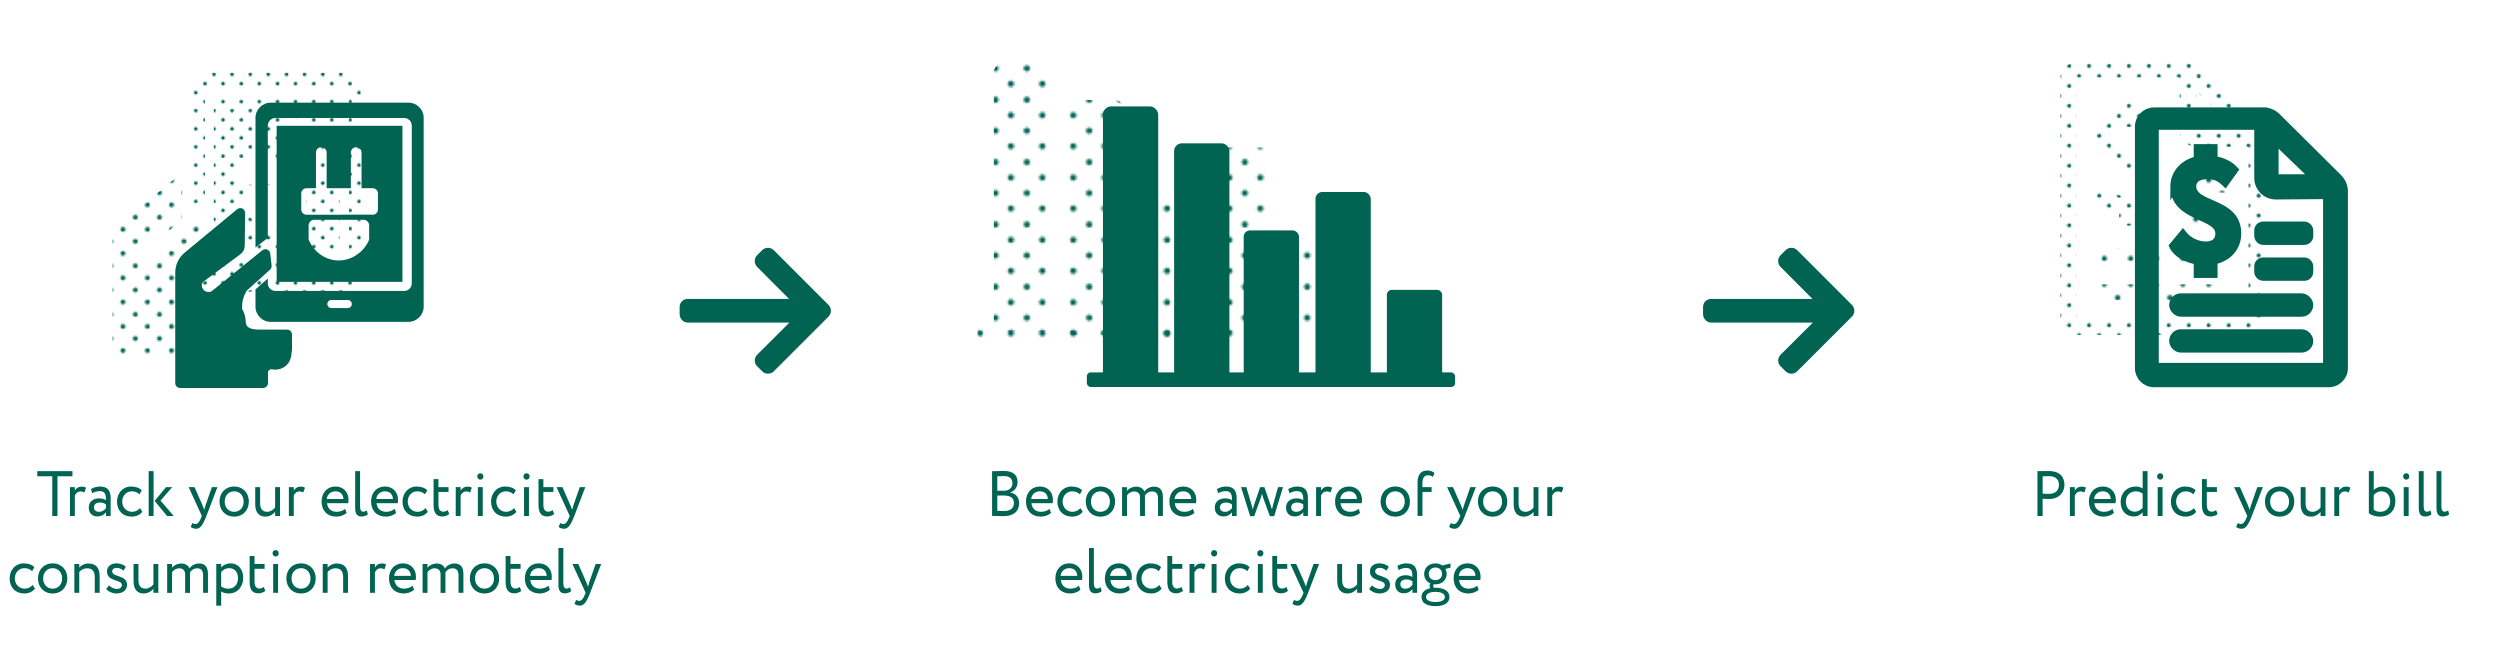 <?xml version="1.0" encoding="UTF-8"?>
<svg xmlns="http://www.w3.org/2000/svg" xmlns:xlink="http://www.w3.org/1999/xlink" viewBox="0 0 1000 267">
  <defs>
    <style>
      .cls-1 {
        fill: url(#Green-7);
      }

      .cls-2 {
        fill: url(#Green-2);
      }

      .cls-3 {
        fill: url(#Green-10);
      }

      .cls-4 {
        fill: none;
      }

      .cls-5 {
        fill: url(#Green-3);
      }

      .cls-6 {
        stroke: #016352;
        stroke-miterlimit: 10;
        stroke-width: 3px;
      }

      .cls-6, .cls-7 {
        fill: #016352;
      }

      .cls-8 {
        fill: url(#Green-8);
      }

      .cls-9 {
        fill: url(#Green-5);
      }

      .cls-10 {
        fill: url(#Green-9);
      }

      .cls-11 {
        fill: url(#Green-4);
      }

      .cls-12 {
        fill: #006555;
      }

      .cls-13 {
        fill: url(#Green-6);
      }

      .cls-14 {
        fill: url(#Green);
      }
    </style>
    <pattern id="Green" x="0" y="0" width="28.8" height="28.8" patternTransform="translate(532.34 -6148.31) scale(.86)" patternUnits="userSpaceOnUse" viewBox="0 0 28.8 28.8">
      <g>
        <rect class="cls-4" width="28.8" height="28.8"/>
        <g>
          <path class="cls-12" d="M25.2,26.64c.8,0,1.44-.64,1.44-1.44s-.64-1.44-1.44-1.44-1.44.64-1.44,1.44.64,1.44,1.44,1.44Z"/>
          <path class="cls-12" d="M10.8,26.64c.8,0,1.44-.64,1.44-1.44s-.65-1.44-1.44-1.44-1.44.64-1.44,1.44.64,1.44,1.44,1.44Z"/>
          <path class="cls-12" d="M25.2,12.24c.8,0,1.44-.65,1.44-1.44s-.64-1.44-1.44-1.44-1.44.64-1.44,1.44.64,1.44,1.44,1.44Z"/>
          <path class="cls-12" d="M10.8,12.24c.8,0,1.44-.65,1.44-1.44s-.65-1.44-1.44-1.44-1.44.64-1.44,1.44.64,1.44,1.44,1.44Z"/>
          <path class="cls-12" d="M3.6,19.44c.79,0,1.44-.64,1.44-1.44s-.65-1.44-1.44-1.44-1.44.64-1.44,1.44.64,1.44,1.44,1.44Z"/>
          <path class="cls-12" d="M18,19.44c.79,0,1.44-.64,1.44-1.44s-.65-1.44-1.44-1.44-1.44.64-1.44,1.44.64,1.44,1.44,1.44Z"/>
          <path class="cls-12" d="M3.6,5.04c.79,0,1.44-.64,1.44-1.44s-.65-1.44-1.44-1.44-1.44.64-1.44,1.44.64,1.44,1.44,1.44Z"/>
          <path class="cls-12" d="M18,5.04c.79,0,1.44-.64,1.44-1.44s-.65-1.44-1.44-1.44-1.44.64-1.44,1.44.64,1.44,1.44,1.44Z"/>
        </g>
      </g>
    </pattern>
    <pattern id="Green-2" data-name="Green" patternTransform="translate(-103.71 -7668.08) scale(.67)" xlink:href="#Green"/>
    <pattern id="Green-3" data-name="Green" patternTransform="translate(-760.8 -9117.83) scale(.5)" xlink:href="#Green"/>
    <pattern id="Green-4" data-name="Green" patternTransform="translate(-760.8 -9117.83) scale(.5)" xlink:href="#Green"/>
    <pattern id="Green-5" data-name="Green" patternTransform="translate(-597.82 -8759.95) scale(.55)" xlink:href="#Green"/>
    <pattern id="Green-6" data-name="Green" patternTransform="translate(30.16 -7295.92) scale(.72)" xlink:href="#Green"/>
    <pattern id="Green-7" data-name="Green" patternTransform="translate(30.16 -7295.92) scale(.72)" xlink:href="#Green"/>
    <pattern id="Green-8" data-name="Green" patternTransform="translate(30.16 -7295.92) scale(.72)" xlink:href="#Green"/>
    <pattern id="Green-9" data-name="Green" patternTransform="translate(30.16 -7295.92) scale(.72)" xlink:href="#Green"/>
    <pattern id="Green-10" data-name="Green" patternTransform="translate(-597.82 -8759.95) scale(.55)" xlink:href="#Green"/>
  </defs>
  <g id="text">
    <g>
      <path class="cls-7" d="M396.84,188.48c.95-.03,3.1-.1,4.69-.1,4.08,0,5.5,1.95,5.5,4.43,0,2.25-1.3,3.59-2.93,4.15v.05c2.13.36,3.54,1.79,3.54,4.25,0,3.64-2.66,5.2-6.21,5.2-1.52,0-3.59-.05-4.6-.1v-17.88ZM398.92,190.51v5.79h2.74c1.81,0,3.3-1.05,3.3-3s-1.2-2.87-3.47-2.87c-.9,0-1.96.05-2.57.08ZM398.92,198.22v6.1c.56.05,1.66.1,2.64.1,2.52,0,4.01-1.08,4.01-3.28,0-1.9-1.42-2.92-3.89-2.92h-2.76Z"/>
      <path class="cls-7" d="M420.41,205.14c-1.08,1.02-2.66,1.51-4.13,1.51-3.57,0-5.89-2.38-5.89-6.02,0-3.36,2.05-6.02,5.67-6.02,2.84,0,5.11,2.1,5.11,5.28,0,.56-.05,1.03-.12,1.38h-8.46c.17,2.18,1.69,3.46,3.84,3.46,1.42,0,2.66-.51,3.37-1.2l.61,1.61ZM412.47,199.6h6.67c-.1-1.9-1.27-3.07-3.18-3.07-2,0-3.28,1.31-3.5,3.07Z"/>
      <path class="cls-7" d="M433.07,204.73c-.93,1.25-2.54,1.92-4.23,1.92-3.5,0-5.89-2.38-5.89-6.02,0-3.36,2.35-6.02,5.57-6.02,1.76,0,3.3.44,4.33,1.51l-.9,1.61c-.93-.9-2-1.2-3.15-1.2-1.98,0-3.76,1.67-3.76,4.1s1.78,4.1,3.96,4.1c1.32,0,2.42-.62,3.15-1.49l.93,1.49Z"/>
      <path class="cls-7" d="M440.17,194.61c3.52,0,5.87,2.56,5.87,6.02s-2.35,6.02-5.87,6.02-5.87-2.56-5.87-6.02,2.35-6.02,5.87-6.02ZM440.17,204.73c2.2,0,3.79-1.64,3.79-4.1s-1.59-4.1-3.79-4.1-3.79,1.67-3.79,4.1,1.59,4.1,3.79,4.1Z"/>
      <path class="cls-7" d="M465.17,206.39h-1.96v-6.99c0-1.9-.78-2.82-2.37-2.82-1.32,0-2.37.72-2.88,1.67.02.21.02.56.02.82v7.33h-1.96v-7.43c0-1.41-.81-2.38-2.35-2.38-1.27,0-2.32.72-2.88,1.56v8.25h-1.96v-11.53h1.96v1.46c.81-1,2.22-1.67,3.64-1.67,1.71,0,2.91.79,3.32,2,.78-1.18,2.2-2,3.86-2,2.03,0,3.54,1.02,3.54,4.18v7.56Z"/>
      <path class="cls-7" d="M477.76,205.14c-1.08,1.02-2.66,1.51-4.13,1.51-3.57,0-5.89-2.38-5.89-6.02,0-3.36,2.05-6.02,5.67-6.02,2.84,0,5.11,2.1,5.11,5.28,0,.56-.05,1.03-.12,1.38h-8.46c.17,2.18,1.69,3.46,3.84,3.46,1.42,0,2.66-.51,3.37-1.2l.61,1.61ZM469.82,199.6h6.67c-.1-1.9-1.27-3.07-3.18-3.07-2,0-3.28,1.31-3.5,3.07Z"/>
      <path class="cls-7" d="M486.76,195.66c.98-.64,2.3-1.05,3.67-1.05,3.13,0,4.23,1.72,4.23,4.71v7.07h-1.86v-1.49c-.66.87-1.71,1.67-3.52,1.67-2,0-3.37-1.33-3.37-3.56,0-2.36,1.78-3.66,4.16-3.66.86,0,2,.18,2.74.74,0-2.15-.32-3.64-2.49-3.64-1.34,0-2.15.36-3.03.85l-.51-1.64ZM492.8,203.24v-1.46c-.68-.51-1.52-.77-2.47-.77-1.17,0-2.35.56-2.35,1.9,0,1.1.71,1.82,1.98,1.82,1.44,0,2.27-.79,2.84-1.49Z"/>
      <path class="cls-7" d="M509.67,206.49h-1.71l-2.74-7.51c-.17-.46-.29-.92-.42-1.41-.15.54-.27,1-.46,1.49l-2.66,7.43h-1.61l-3.64-11.63h2.1l2.15,7.28c.17.56.27,1.08.42,1.61.15-.51.24-.97.46-1.61l2.49-7.28h1.69l2.52,7.25c.2.54.34,1.1.51,1.67.12-.59.27-1.18.44-1.77l2-7.15h1.98l-3.52,11.63Z"/>
      <path class="cls-7" d="M515.27,195.66c.98-.64,2.3-1.05,3.67-1.05,3.13,0,4.23,1.72,4.23,4.71v7.07h-1.86v-1.49c-.66.87-1.71,1.67-3.52,1.67-2,0-3.37-1.33-3.37-3.56,0-2.36,1.79-3.66,4.16-3.66.86,0,2,.18,2.74.74,0-2.15-.32-3.64-2.49-3.64-1.34,0-2.15.36-3.03.85l-.51-1.64ZM521.3,203.24v-1.46c-.68-.51-1.52-.77-2.47-.77-1.17,0-2.35.56-2.35,1.9,0,1.1.71,1.82,1.98,1.82,1.44,0,2.27-.79,2.84-1.49Z"/>
      <path class="cls-7" d="M526.44,194.86h1.96v1.36c.56-.87,1.37-1.56,2.76-1.56.9,0,1.34.15,1.71.44l-.68,1.92c-.54-.33-.83-.44-1.49-.44-1.27,0-1.88.79-2.3,1.64v8.17h-1.96v-11.53Z"/>
      <path class="cls-7" d="M544.04,205.14c-1.08,1.02-2.66,1.51-4.13,1.51-3.57,0-5.89-2.38-5.89-6.02,0-3.36,2.05-6.02,5.67-6.02,2.83,0,5.11,2.1,5.11,5.28,0,.56-.05,1.03-.12,1.38h-8.46c.17,2.18,1.69,3.46,3.84,3.46,1.42,0,2.66-.51,3.37-1.2l.61,1.61ZM536.1,199.6h6.67c-.1-1.9-1.27-3.07-3.18-3.07-2,0-3.28,1.31-3.5,3.07Z"/>
      <path class="cls-7" d="M558.1,194.61c3.52,0,5.87,2.56,5.87,6.02s-2.35,6.02-5.87,6.02-5.87-2.56-5.87-6.02,2.35-6.02,5.87-6.02ZM558.1,204.73c2.2,0,3.79-1.64,3.79-4.1s-1.59-4.1-3.79-4.1-3.79,1.67-3.79,4.1,1.59,4.1,3.79,4.1Z"/>
      <path class="cls-7" d="M567.02,192.99c0-3.2,1.42-4.79,3.86-4.79,1.32,0,2.37.46,2.93,1.02l-.68,1.56c-.46-.41-1.1-.67-1.93-.67-1.39,0-2.22.95-2.22,3.1v1.64h3.67v1.92h-3.67v9.61h-1.96v-13.4Z"/>
      <path class="cls-7" d="M585.94,206.39c-1.61,4.12-2.64,5.12-4.2,5.12-.83,0-1.49-.31-2.08-.72l.64-1.56c.37.18.78.38,1.22.38.93,0,1.61-.77,2.35-2.61l.24-.62-5.28-11.53h2.35l3.23,7.33c.25.59.44,1.15.66,1.74.15-.56.32-1.15.51-1.77l2.54-7.3h2.22l-4.4,11.53Z"/>
      <path class="cls-7" d="M597.04,194.61c3.52,0,5.87,2.56,5.87,6.02s-2.35,6.02-5.87,6.02-5.87-2.56-5.87-6.02,2.35-6.02,5.87-6.02ZM597.04,204.73c2.2,0,3.79-1.64,3.79-4.1s-1.59-4.1-3.79-4.1-3.79,1.67-3.79,4.1,1.59,4.1,3.79,4.1Z"/>
      <path class="cls-7" d="M615.38,206.39h-1.96v-1.64c-.76.97-2.15,1.9-3.89,1.9-2.44,0-4.06-1.54-4.06-4.92v-6.87h1.96v6.4c0,2.18.83,3.46,2.84,3.46,1.27,0,2.47-.79,3.15-1.72v-8.15h1.96v11.53Z"/>
      <path class="cls-7" d="M618.92,194.86h1.96v1.36c.56-.87,1.37-1.56,2.76-1.56.9,0,1.34.15,1.71.44l-.68,1.92c-.54-.33-.83-.44-1.49-.44-1.27,0-1.88.79-2.3,1.64v8.17h-1.96v-11.53Z"/>
      <path class="cls-7" d="M432.17,235.88c-1.08,1.02-2.66,1.51-4.13,1.51-3.57,0-5.89-2.38-5.89-6.02,0-3.36,2.05-6.02,5.67-6.02,2.84,0,5.11,2.1,5.11,5.28,0,.56-.05,1.03-.12,1.38h-8.46c.17,2.18,1.69,3.46,3.84,3.46,1.42,0,2.66-.51,3.37-1.2l.61,1.61ZM424.23,230.34h6.67c-.1-1.9-1.27-3.07-3.18-3.07-2,0-3.28,1.31-3.5,3.07Z"/>
      <path class="cls-7" d="M435.59,219.2h1.96v13.94c0,1.56.37,2.28,1.3,2.28.54,0,1.03-.26,1.39-.51l.44,1.56c-.59.49-1.44.87-2.59.87-1.66,0-2.49-1.05-2.49-3.28v-14.86Z"/>
      <path class="cls-7" d="M451.97,235.88c-1.08,1.02-2.66,1.51-4.13,1.51-3.57,0-5.89-2.38-5.89-6.02,0-3.36,2.05-6.02,5.67-6.02,2.84,0,5.11,2.1,5.11,5.28,0,.56-.05,1.03-.12,1.38h-8.46c.17,2.18,1.69,3.46,3.84,3.46,1.42,0,2.66-.51,3.37-1.2l.61,1.61ZM444.03,230.34h6.67c-.1-1.9-1.27-3.07-3.18-3.07-2,0-3.28,1.31-3.5,3.07Z"/>
      <path class="cls-7" d="M464.64,235.47c-.93,1.25-2.54,1.92-4.23,1.92-3.5,0-5.89-2.38-5.89-6.02,0-3.36,2.35-6.02,5.57-6.02,1.76,0,3.3.44,4.33,1.51l-.9,1.61c-.93-.9-2-1.2-3.15-1.2-1.98,0-3.76,1.67-3.76,4.1s1.78,4.1,3.96,4.1c1.32,0,2.42-.62,3.15-1.49l.93,1.49Z"/>
      <path class="cls-7" d="M466.93,222.4h1.96v3.2h4.03v1.92h-4.03v5.02c0,1.82.56,2.87,1.96,2.87.76,0,1.34-.33,1.74-.64l.61,1.59c-.59.51-1.59.97-2.81.97-2.47,0-3.45-1.64-3.45-4.59v-10.35Z"/>
      <path class="cls-7" d="M475.81,225.6h1.96v1.36c.56-.87,1.37-1.56,2.76-1.56.9,0,1.34.15,1.71.44l-.68,1.92c-.54-.33-.83-.44-1.49-.44-1.27,0-1.88.79-2.3,1.64v8.17h-1.96v-11.53Z"/>
      <path class="cls-7" d="M485.69,220.04c.61,0,1.2.49,1.2,1.23,0,.85-.59,1.33-1.2,1.33-.68,0-1.27-.49-1.27-1.33,0-.74.59-1.23,1.27-1.23ZM484.66,225.6h1.96v11.53h-1.96v-11.53Z"/>
      <path class="cls-7" d="M500.06,235.47c-.93,1.25-2.54,1.92-4.23,1.92-3.5,0-5.89-2.38-5.89-6.02,0-3.36,2.35-6.02,5.57-6.02,1.76,0,3.3.44,4.33,1.51l-.9,1.61c-.93-.9-2-1.2-3.15-1.2-1.98,0-3.76,1.67-3.76,4.1s1.78,4.1,3.96,4.1c1.32,0,2.42-.62,3.15-1.49l.93,1.49Z"/>
      <path class="cls-7" d="M504.17,220.04c.61,0,1.2.49,1.2,1.23,0,.85-.59,1.33-1.2,1.33-.68,0-1.27-.49-1.27-1.33,0-.74.59-1.23,1.27-1.23ZM503.14,225.6h1.96v11.53h-1.96v-11.53Z"/>
      <path class="cls-7" d="M508.91,222.4h1.96v3.2h4.03v1.92h-4.03v5.02c0,1.82.56,2.87,1.96,2.87.76,0,1.34-.33,1.74-.64l.61,1.59c-.59.51-1.59.97-2.81.97-2.47,0-3.45-1.64-3.45-4.59v-10.35Z"/>
      <path class="cls-7" d="M523.24,237.13c-1.61,4.12-2.64,5.12-4.2,5.12-.83,0-1.49-.31-2.08-.72l.64-1.56c.37.18.78.38,1.22.38.93,0,1.61-.77,2.35-2.61l.24-.62-5.28-11.53h2.35l3.23,7.33c.25.59.44,1.15.66,1.74.15-.56.32-1.15.51-1.77l2.54-7.3h2.22l-4.4,11.53Z"/>
      <path class="cls-7" d="M544.8,237.13h-1.96v-1.64c-.76.97-2.15,1.9-3.89,1.9-2.44,0-4.06-1.54-4.06-4.92v-6.87h1.96v6.4c0,2.18.83,3.46,2.84,3.46,1.27,0,2.47-.79,3.15-1.72v-8.15h1.96v11.53Z"/>
      <path class="cls-7" d="M547.98,228.6c0-2.02,1.56-3.25,3.74-3.25,1.81,0,3.13.69,3.79,1.36l-.93,1.56c-.66-.62-1.61-1.13-2.76-1.13s-1.76.67-1.76,1.43c0,2.43,5.94,1.28,5.94,5.33,0,2.43-2.05,3.48-4.25,3.48-1.79,0-3.54-.97-4.06-1.79l1.1-1.46c.64.77,2.08,1.46,3.18,1.46,1.03,0,1.96-.54,1.96-1.59,0-2.33-5.94-1.18-5.94-5.41Z"/>
      <path class="cls-7" d="M558.93,226.4c.98-.64,2.3-1.05,3.67-1.05,3.13,0,4.23,1.72,4.23,4.71v7.07h-1.86v-1.49c-.66.87-1.71,1.67-3.52,1.67-2,0-3.37-1.33-3.37-3.56,0-2.36,1.79-3.66,4.16-3.66.86,0,2,.18,2.74.74,0-2.15-.32-3.64-2.49-3.64-1.34,0-2.15.36-3.03.85l-.51-1.64ZM564.97,233.98v-1.46c-.68-.51-1.52-.77-2.47-.77-1.17,0-2.35.56-2.35,1.9,0,1.1.71,1.82,1.98,1.82,1.44,0,2.27-.79,2.84-1.49Z"/>
      <path class="cls-7" d="M572.11,235.29c-.2-.26-.27-.61-.27-.95,0-.36.1-.72.29-.97-1.56-.67-2.47-2.1-2.47-3.79,0-2.31,1.74-4.23,4.5-4.23,1.08,0,2.03.31,2.79.85l3.23-.82.05,1.67-2.08.54c.34.59.51,1.28.51,2,0,2.31-1.78,4.15-4.5,4.15-.24,0-.49,0-.73-.03-.1.2-.12.44-.12.64,0,.28.07.56.22.77.22,0,.44-.03.66-.03,3.2,0,5.6,1.2,5.6,3.71s-2.4,3.66-5.6,3.66-5.6-1.15-5.6-3.66c0-1.87,1.42-3.05,3.52-3.51ZM574.18,240.8c2.27,0,3.76-.69,3.76-2s-1.42-2.05-3.76-2.05-3.76.77-3.76,2.05,1.49,2,3.76,2ZM574.16,232.06c1.54,0,2.67-1,2.67-2.49s-1.03-2.56-2.67-2.56-2.66,1.13-2.66,2.56,1.05,2.49,2.66,2.49Z"/>
      <path class="cls-7" d="M591.47,235.88c-1.08,1.02-2.66,1.51-4.13,1.51-3.57,0-5.89-2.38-5.89-6.02,0-3.36,2.05-6.02,5.67-6.02,2.83,0,5.11,2.1,5.11,5.28,0,.56-.05,1.03-.12,1.38h-8.46c.17,2.18,1.69,3.46,3.84,3.46,1.42,0,2.66-.51,3.37-1.2l.61,1.61ZM583.52,230.34h6.67c-.1-1.9-1.27-3.07-3.18-3.07-2,0-3.28,1.31-3.5,3.07Z"/>
    </g>
    <g>
      <path class="cls-7" d="M14.92,188.46h14.06v2.05h-5.99v15.88h-2.08v-15.88h-5.99v-2.05Z"/>
      <path class="cls-7" d="M27.98,194.86h1.96v1.36c.56-.87,1.37-1.56,2.76-1.56.9,0,1.34.15,1.71.44l-.68,1.92c-.54-.33-.83-.44-1.49-.44-1.27,0-1.88.79-2.3,1.64v8.17h-1.96v-11.53Z"/>
      <path class="cls-7" d="M36.36,195.66c.98-.64,2.3-1.05,3.67-1.05,3.13,0,4.23,1.72,4.23,4.71v7.07h-1.86v-1.49c-.66.87-1.71,1.67-3.52,1.67-2,0-3.37-1.33-3.37-3.56,0-2.36,1.78-3.66,4.16-3.66.86,0,2,.18,2.74.74,0-2.15-.32-3.64-2.49-3.64-1.34,0-2.15.36-3.03.85l-.51-1.64ZM42.4,203.24v-1.46c-.68-.51-1.52-.77-2.47-.77-1.17,0-2.35.56-2.35,1.9,0,1.1.71,1.82,1.98,1.82,1.44,0,2.27-.79,2.84-1.49Z"/>
      <path class="cls-7" d="M56.92,204.73c-.93,1.25-2.54,1.92-4.23,1.92-3.5,0-5.89-2.38-5.89-6.02,0-3.36,2.35-6.02,5.57-6.02,1.76,0,3.3.44,4.33,1.51l-.9,1.61c-.93-.9-2-1.2-3.15-1.2-1.98,0-3.76,1.67-3.76,4.1s1.78,4.1,3.96,4.1c1.32,0,2.42-.62,3.15-1.49l.93,1.49Z"/>
      <path class="cls-7" d="M59.47,188.46h1.96v17.93h-1.96v-17.93ZM64.21,200.22l5.26,6.17h-2.66l-4.96-6.02,4.55-5.51h2.49l-4.67,5.35Z"/>
      <path class="cls-7" d="M82.57,206.39c-1.61,4.12-2.64,5.12-4.2,5.12-.83,0-1.49-.31-2.08-.72l.64-1.56c.37.18.78.38,1.22.38.93,0,1.61-.77,2.35-2.61l.24-.62-5.28-11.53h2.35l3.23,7.33c.24.59.44,1.15.66,1.74.15-.56.32-1.15.51-1.77l2.54-7.3h2.22l-4.4,11.53Z"/>
      <path class="cls-7" d="M93.67,194.61c3.52,0,5.87,2.56,5.87,6.02s-2.35,6.02-5.87,6.02-5.87-2.56-5.87-6.02,2.35-6.02,5.87-6.02ZM93.67,204.73c2.2,0,3.79-1.64,3.79-4.1s-1.59-4.1-3.79-4.1-3.79,1.67-3.79,4.1,1.59,4.1,3.79,4.1Z"/>
      <path class="cls-7" d="M112,206.39h-1.96v-1.64c-.76.97-2.15,1.9-3.89,1.9-2.44,0-4.06-1.54-4.06-4.92v-6.87h1.96v6.4c0,2.18.83,3.46,2.84,3.46,1.27,0,2.47-.79,3.15-1.72v-8.15h1.96v11.53Z"/>
      <path class="cls-7" d="M115.55,194.86h1.96v1.36c.56-.87,1.37-1.56,2.76-1.56.9,0,1.34.15,1.71.44l-.68,1.92c-.54-.33-.83-.44-1.49-.44-1.27,0-1.88.79-2.3,1.64v8.17h-1.96v-11.53Z"/>
      <path class="cls-7" d="M138.65,205.14c-1.08,1.02-2.66,1.51-4.13,1.51-3.57,0-5.89-2.38-5.89-6.02,0-3.36,2.05-6.02,5.67-6.02,2.83,0,5.11,2.1,5.11,5.28,0,.56-.05,1.03-.12,1.38h-8.46c.17,2.18,1.69,3.46,3.84,3.46,1.42,0,2.66-.51,3.37-1.2l.61,1.61ZM130.71,199.6h6.67c-.1-1.9-1.27-3.07-3.18-3.07-2,0-3.28,1.31-3.5,3.07Z"/>
      <path class="cls-7" d="M142.07,188.46h1.96v13.94c0,1.56.37,2.28,1.29,2.28.54,0,1.03-.26,1.39-.51l.44,1.56c-.59.49-1.44.87-2.59.87-1.66,0-2.49-1.05-2.49-3.28v-14.86Z"/>
      <path class="cls-7" d="M158.45,205.14c-1.08,1.02-2.66,1.51-4.13,1.51-3.57,0-5.89-2.38-5.89-6.02,0-3.36,2.05-6.02,5.67-6.02,2.83,0,5.11,2.1,5.11,5.28,0,.56-.05,1.03-.12,1.38h-8.46c.17,2.18,1.69,3.46,3.84,3.46,1.42,0,2.66-.51,3.37-1.2l.61,1.61ZM150.51,199.6h6.67c-.1-1.9-1.27-3.07-3.18-3.07-2,0-3.28,1.31-3.5,3.07Z"/>
      <path class="cls-7" d="M171.12,204.73c-.93,1.25-2.54,1.92-4.23,1.92-3.5,0-5.89-2.38-5.89-6.02,0-3.36,2.35-6.02,5.57-6.02,1.76,0,3.3.44,4.33,1.51l-.9,1.61c-.93-.9-2-1.2-3.15-1.2-1.98,0-3.76,1.67-3.76,4.1s1.78,4.1,3.96,4.1c1.32,0,2.42-.62,3.15-1.49l.93,1.49Z"/>
      <path class="cls-7" d="M173.42,191.66h1.96v3.2h4.03v1.92h-4.03v5.02c0,1.82.56,2.87,1.96,2.87.76,0,1.34-.33,1.74-.64l.61,1.59c-.59.51-1.59.97-2.81.97-2.47,0-3.45-1.64-3.45-4.59v-10.35Z"/>
      <path class="cls-7" d="M182.29,194.86h1.96v1.36c.56-.87,1.37-1.56,2.76-1.56.9,0,1.34.15,1.71.44l-.68,1.92c-.54-.33-.83-.44-1.49-.44-1.27,0-1.88.79-2.3,1.64v8.17h-1.96v-11.53Z"/>
      <path class="cls-7" d="M192.17,189.3c.61,0,1.2.49,1.2,1.23,0,.85-.59,1.33-1.2,1.33-.68,0-1.27-.49-1.27-1.33,0-.74.59-1.23,1.27-1.23ZM191.14,194.86h1.96v11.53h-1.96v-11.53Z"/>
      <path class="cls-7" d="M206.54,204.73c-.93,1.25-2.54,1.92-4.23,1.92-3.5,0-5.89-2.38-5.89-6.02,0-3.36,2.35-6.02,5.57-6.02,1.76,0,3.3.44,4.33,1.51l-.9,1.61c-.93-.9-2-1.2-3.15-1.2-1.98,0-3.76,1.67-3.76,4.1s1.78,4.1,3.96,4.1c1.32,0,2.42-.62,3.15-1.49l.93,1.49Z"/>
      <path class="cls-7" d="M210.65,189.3c.61,0,1.2.49,1.2,1.23,0,.85-.59,1.33-1.2,1.33-.68,0-1.27-.49-1.27-1.33,0-.74.59-1.23,1.27-1.23ZM209.62,194.86h1.96v11.53h-1.96v-11.53Z"/>
      <path class="cls-7" d="M215.39,191.66h1.96v3.2h4.03v1.92h-4.03v5.02c0,1.82.56,2.87,1.96,2.87.76,0,1.34-.33,1.74-.64l.61,1.59c-.59.51-1.59.97-2.81.97-2.47,0-3.45-1.64-3.45-4.59v-10.35Z"/>
      <path class="cls-7" d="M229.72,206.39c-1.61,4.12-2.64,5.12-4.2,5.12-.83,0-1.49-.31-2.08-.72l.64-1.56c.37.18.78.38,1.22.38.93,0,1.61-.77,2.35-2.61l.24-.62-5.28-11.53h2.35l3.23,7.33c.25.59.44,1.15.66,1.74.15-.56.32-1.15.51-1.77l2.54-7.3h2.22l-4.4,11.53Z"/>
      <path class="cls-7" d="M13.97,235.47c-.93,1.25-2.54,1.92-4.23,1.92-3.5,0-5.89-2.38-5.89-6.02,0-3.36,2.35-6.02,5.57-6.02,1.76,0,3.3.44,4.33,1.51l-.9,1.61c-.93-.9-2-1.2-3.15-1.2-1.98,0-3.76,1.67-3.76,4.1s1.78,4.1,3.96,4.1c1.32,0,2.42-.62,3.15-1.49l.93,1.49Z"/>
      <path class="cls-7" d="M21.06,225.35c3.52,0,5.87,2.56,5.87,6.02s-2.35,6.02-5.87,6.02-5.87-2.56-5.87-6.02,2.35-6.02,5.87-6.02ZM21.06,235.47c2.2,0,3.79-1.64,3.79-4.1s-1.59-4.1-3.79-4.1-3.79,1.67-3.79,4.1,1.59,4.1,3.79,4.1Z"/>
      <path class="cls-7" d="M29.74,225.6h1.96v1.41c.76-.87,2.15-1.61,3.59-1.61,2.86,0,4.57,1.46,4.57,5.07v6.66h-1.96v-6.28c0-2.41-1.05-3.54-3.1-3.54-1.25,0-2.4.64-3.1,1.49v8.33h-1.96v-11.53Z"/>
      <path class="cls-7" d="M42.79,228.6c0-2.02,1.56-3.25,3.74-3.25,1.81,0,3.13.69,3.79,1.36l-.93,1.56c-.66-.62-1.61-1.13-2.76-1.13s-1.76.67-1.76,1.43c0,2.43,5.94,1.28,5.94,5.33,0,2.43-2.05,3.48-4.25,3.48-1.78,0-3.54-.97-4.06-1.79l1.1-1.46c.64.77,2.08,1.46,3.18,1.46,1.03,0,1.96-.54,1.96-1.59,0-2.33-5.94-1.18-5.94-5.41Z"/>
      <path class="cls-7" d="M63.33,237.13h-1.96v-1.64c-.76.97-2.15,1.9-3.89,1.9-2.44,0-4.06-1.54-4.06-4.92v-6.87h1.96v6.4c0,2.18.83,3.46,2.84,3.46,1.27,0,2.47-.79,3.15-1.72v-8.15h1.96v11.53Z"/>
      <path class="cls-7" d="M83.2,237.13h-1.96v-6.99c0-1.9-.78-2.82-2.37-2.82-1.32,0-2.37.72-2.88,1.67.02.21.02.56.02.82v7.33h-1.96v-7.43c0-1.41-.81-2.38-2.35-2.38-1.27,0-2.32.72-2.88,1.56v8.25h-1.96v-11.53h1.96v1.46c.81-1,2.22-1.67,3.64-1.67,1.71,0,2.91.79,3.32,2,.78-1.18,2.2-2,3.86-2,2.03,0,3.54,1.02,3.54,4.18v7.56Z"/>
      <path class="cls-7" d="M86.51,225.6h1.96v1.36c.76-.92,2.22-1.61,3.74-1.61,3.13,0,5.08,2.43,5.08,5.84s-2.27,6.2-5.72,6.2c-1.17,0-2.32-.26-3.1-.79v5.66h-1.96v-16.65ZM88.46,228.86v5.71c.98.69,1.88.9,2.93.9,2.35,0,3.81-1.77,3.81-4.2s-1.3-4-3.57-4c-1.3,0-2.49.69-3.18,1.59Z"/>
      <path class="cls-7" d="M99.85,222.4h1.96v3.2h4.03v1.92h-4.03v5.02c0,1.82.56,2.87,1.96,2.87.76,0,1.34-.33,1.74-.64l.61,1.59c-.59.51-1.59.97-2.81.97-2.47,0-3.45-1.64-3.45-4.59v-10.35Z"/>
      <path class="cls-7" d="M110.29,220.04c.61,0,1.2.49,1.2,1.23,0,.85-.59,1.33-1.2,1.33-.68,0-1.27-.49-1.27-1.33,0-.74.59-1.23,1.27-1.23ZM109.27,225.6h1.96v11.53h-1.96v-11.53Z"/>
      <path class="cls-7" d="M120.41,225.35c3.52,0,5.87,2.56,5.87,6.02s-2.35,6.02-5.87,6.02-5.87-2.56-5.87-6.02,2.35-6.02,5.87-6.02ZM120.41,235.47c2.2,0,3.79-1.64,3.79-4.1s-1.59-4.1-3.79-4.1-3.79,1.67-3.79,4.1,1.59,4.1,3.79,4.1Z"/>
      <path class="cls-7" d="M129.09,225.6h1.96v1.41c.76-.87,2.15-1.61,3.59-1.61,2.86,0,4.57,1.46,4.57,5.07v6.66h-1.96v-6.28c0-2.41-1.05-3.54-3.1-3.54-1.25,0-2.4.64-3.1,1.49v8.33h-1.96v-11.53Z"/>
      <path class="cls-7" d="M148.01,225.6h1.96v1.36c.56-.87,1.37-1.56,2.76-1.56.9,0,1.34.15,1.71.44l-.68,1.92c-.54-.33-.83-.44-1.49-.44-1.27,0-1.88.79-2.3,1.64v8.17h-1.96v-11.53Z"/>
      <path class="cls-7" d="M165.62,235.88c-1.08,1.02-2.66,1.51-4.13,1.51-3.57,0-5.89-2.38-5.89-6.02,0-3.36,2.05-6.02,5.67-6.02,2.83,0,5.11,2.1,5.11,5.28,0,.56-.05,1.03-.12,1.38h-8.46c.17,2.18,1.69,3.46,3.84,3.46,1.42,0,2.66-.51,3.37-1.2l.61,1.61ZM157.67,230.34h6.67c-.1-1.9-1.27-3.07-3.18-3.07-2,0-3.28,1.31-3.5,3.07Z"/>
      <path class="cls-7" d="M185.37,237.13h-1.96v-6.99c0-1.9-.78-2.82-2.37-2.82-1.32,0-2.37.72-2.88,1.67.02.21.02.56.02.82v7.33h-1.96v-7.43c0-1.41-.81-2.38-2.35-2.38-1.27,0-2.32.72-2.88,1.56v8.25h-1.96v-11.53h1.96v1.46c.81-1,2.22-1.67,3.64-1.67,1.71,0,2.91.79,3.33,2,.78-1.18,2.2-2,3.86-2,2.03,0,3.54,1.02,3.54,4.18v7.56Z"/>
      <path class="cls-7" d="M193.8,225.35c3.52,0,5.87,2.56,5.87,6.02s-2.35,6.02-5.87,6.02-5.87-2.56-5.87-6.02,2.35-6.02,5.87-6.02ZM193.8,235.47c2.2,0,3.79-1.64,3.79-4.1s-1.59-4.1-3.79-4.1-3.79,1.67-3.79,4.1,1.59,4.1,3.79,4.1Z"/>
      <path class="cls-7" d="M202.24,222.4h1.96v3.2h4.03v1.92h-4.03v5.02c0,1.82.56,2.87,1.96,2.87.76,0,1.34-.33,1.74-.64l.61,1.59c-.59.51-1.59.97-2.81.97-2.47,0-3.45-1.64-3.45-4.59v-10.35Z"/>
      <path class="cls-7" d="M219.96,235.88c-1.08,1.02-2.66,1.51-4.13,1.51-3.57,0-5.89-2.38-5.89-6.02,0-3.36,2.05-6.02,5.67-6.02,2.83,0,5.11,2.1,5.11,5.28,0,.56-.05,1.03-.12,1.38h-8.46c.17,2.18,1.69,3.46,3.84,3.46,1.42,0,2.66-.51,3.37-1.2l.61,1.61ZM212.02,230.34h6.67c-.1-1.9-1.27-3.07-3.18-3.07-2,0-3.28,1.31-3.5,3.07Z"/>
      <path class="cls-7" d="M223.38,219.2h1.96v13.94c0,1.56.37,2.28,1.29,2.28.54,0,1.03-.26,1.39-.51l.44,1.56c-.59.49-1.44.87-2.59.87-1.66,0-2.49-1.05-2.49-3.28v-14.86Z"/>
      <path class="cls-7" d="M236.07,237.13c-1.61,4.12-2.64,5.12-4.2,5.12-.83,0-1.49-.31-2.08-.72l.64-1.56c.37.18.78.38,1.22.38.93,0,1.61-.77,2.35-2.61l.24-.62-5.28-11.53h2.35l3.23,7.33c.25.59.44,1.15.66,1.74.15-.56.32-1.15.51-1.77l2.54-7.3h2.22l-4.4,11.53Z"/>
    </g>
    <g>
      <path class="cls-7" d="M814.98,206.39v-17.93c.95,0,3.4-.05,4.47-.05,4.89,0,6.33,2.77,6.33,5.56s-1.98,5.64-6.16,5.64c-.68,0-1.71-.03-2.57-.1v6.89h-2.08ZM817.06,190.51v6.92c.83.08,1.64.13,2.49.13,2.52,0,4.03-1.36,4.03-3.61,0-2.13-1.22-3.48-3.94-3.48-.68,0-1.78.03-2.59.05Z"/>
      <path class="cls-7" d="M827.96,194.86h1.96v1.36c.56-.87,1.37-1.56,2.76-1.56.9,0,1.34.15,1.71.44l-.68,1.92c-.54-.33-.83-.44-1.49-.44-1.27,0-1.88.79-2.3,1.64v8.17h-1.96v-11.53Z"/>
      <path class="cls-7" d="M845.57,205.14c-1.08,1.02-2.66,1.51-4.13,1.51-3.57,0-5.89-2.38-5.89-6.02,0-3.36,2.05-6.02,5.67-6.02,2.84,0,5.11,2.1,5.11,5.28,0,.56-.05,1.03-.12,1.38h-8.46c.17,2.18,1.69,3.46,3.84,3.46,1.42,0,2.66-.51,3.37-1.2l.61,1.61ZM837.62,199.6h6.67c-.1-1.9-1.27-3.07-3.18-3.07-2,0-3.28,1.31-3.5,3.07Z"/>
      <path class="cls-7" d="M857.06,204.93c-.81.92-2,1.67-3.5,1.67-3.23,0-5.3-2.33-5.3-5.89s2.54-6.1,6.01-6.1c1.17,0,2.03.26,2.79.82v-6.97h1.96v17.93h-1.96v-1.46ZM857.06,203.14v-5.71c-.93-.62-1.81-.9-2.71-.9-2.18,0-4.01,1.59-4.01,4.12s1.54,4.02,3.59,4.02c1.27,0,2.44-.74,3.13-1.54Z"/>
      <path class="cls-7" d="M864.1,189.3c.61,0,1.2.49,1.2,1.23,0,.85-.59,1.33-1.2,1.33-.68,0-1.27-.49-1.27-1.33,0-.74.59-1.23,1.27-1.23ZM863.07,194.86h1.96v11.53h-1.96v-11.53Z"/>
      <path class="cls-7" d="M878.47,204.73c-.93,1.25-2.54,1.92-4.23,1.92-3.5,0-5.89-2.38-5.89-6.02,0-3.36,2.35-6.02,5.57-6.02,1.76,0,3.3.44,4.33,1.51l-.9,1.61c-.93-.9-2-1.2-3.15-1.2-1.98,0-3.76,1.67-3.76,4.1s1.78,4.1,3.96,4.1c1.32,0,2.42-.62,3.15-1.49l.93,1.49Z"/>
      <path class="cls-7" d="M880.77,191.66h1.96v3.2h4.03v1.92h-4.03v5.02c0,1.82.56,2.87,1.96,2.87.76,0,1.34-.33,1.74-.64l.61,1.59c-.59.51-1.59.97-2.81.97-2.47,0-3.45-1.64-3.45-4.59v-10.35Z"/>
      <path class="cls-7" d="M900.74,206.39c-1.61,4.12-2.64,5.12-4.2,5.12-.83,0-1.49-.31-2.08-.72l.64-1.56c.37.18.78.38,1.22.38.93,0,1.61-.77,2.35-2.61l.24-.62-5.28-11.53h2.35l3.23,7.33c.24.59.44,1.15.66,1.74.15-.56.32-1.15.51-1.77l2.54-7.3h2.22l-4.4,11.53Z"/>
      <path class="cls-7" d="M911.84,194.61c3.52,0,5.87,2.56,5.87,6.02s-2.35,6.02-5.87,6.02-5.87-2.56-5.87-6.02,2.35-6.02,5.87-6.02ZM911.84,204.73c2.2,0,3.79-1.64,3.79-4.1s-1.59-4.1-3.79-4.1-3.79,1.67-3.79,4.1,1.59,4.1,3.79,4.1Z"/>
      <path class="cls-7" d="M930.18,206.39h-1.96v-1.64c-.76.97-2.15,1.9-3.89,1.9-2.44,0-4.06-1.54-4.06-4.92v-6.87h1.96v6.4c0,2.18.83,3.46,2.84,3.46,1.27,0,2.47-.79,3.15-1.72v-8.15h1.96v11.53Z"/>
      <path class="cls-7" d="M933.72,194.86h1.96v1.36c.56-.87,1.37-1.56,2.76-1.56.9,0,1.34.15,1.71.44l-.68,1.92c-.54-.33-.83-.44-1.49-.44-1.27,0-1.88.79-2.3,1.64v8.17h-1.96v-11.53Z"/>
      <path class="cls-7" d="M947.54,188.46h1.96v7.51c.78-.74,2.1-1.36,3.42-1.36,3.28,0,5.23,2.43,5.23,5.84,0,3.79-2.42,6.2-6.11,6.2-1.76,0-3.45-.54-4.5-1.33v-16.86ZM949.49,198.01v5.92c.88.61,1.69.79,2.64.79,2.22,0,3.94-1.54,3.94-4.12s-1.47-4.07-3.59-4.07c-1.27,0-2.45.77-2.98,1.49Z"/>
      <path class="cls-7" d="M962.52,189.3c.61,0,1.2.49,1.2,1.23,0,.85-.59,1.33-1.2,1.33-.68,0-1.27-.49-1.27-1.33,0-.74.59-1.23,1.27-1.23ZM961.5,194.86h1.96v11.53h-1.96v-11.53Z"/>
      <path class="cls-7" d="M967.51,188.46h1.96v13.94c0,1.56.37,2.28,1.29,2.28.54,0,1.03-.26,1.39-.51l.44,1.56c-.59.49-1.44.87-2.59.87-1.66,0-2.49-1.05-2.49-3.28v-14.86Z"/>
      <path class="cls-7" d="M974.6,188.46h1.96v13.94c0,1.56.37,2.28,1.29,2.28.54,0,1.03-.26,1.39-.51l.44,1.56c-.59.49-1.44.87-2.59.87-1.66,0-2.49-1.05-2.49-3.28v-14.86Z"/>
    </g>
  </g>
  <g id="icons_dots">
    <g>
      <rect class="cls-14" x="397.51" y="25.6" width="22.61" height="107.04" rx="3.32" ry="3.32"/>
      <rect class="cls-14" x="426.62" y="40.01" width="22.61" height="94.03" rx="3.11" ry="3.11"/>
      <rect class="cls-14" x="455.08" y="74.02" width="22.61" height="61.12" rx="2.51" ry="2.51"/>
      <rect class="cls-14" x="484.43" y="59.01" width="22.61" height="73.62" rx="2.76" ry="2.76"/>
      <rect class="cls-14" x="513.64" y="97.22" width="22.61" height="36.81" rx="1.95" ry="1.95"/>
      <rect class="cls-14" x="390.9" y="129.43" width="150.65" height="5.7" rx="1.55" ry="1.55"/>
    </g>
    <g>
      <path class="cls-2" d="M73.51,118.1c-.54-.95-.14-1.9-.71-4-.32-1.17-.78-2.08-1.1-2.64,0-.07,0-.15.01-.24,0-.08.02-.16.04-.24-.06-.86-.03-2.13.38-3.57.27-.96.65-1.74.98-2.34.03-.14.1-.34.22-.56.1-.17.23-.33.38-.46l9.16-8.25c.47-.42.71-1.05.64-1.68l-.53-4.76c-.17-1.55-1.98-2.29-3.19-1.31l-20.29,16.42c-1.01.48-2.22.31-3.03-.43-.61-.56-.92-1.37-.87-2.19.04-.56.34-1.07.8-1.41,4.88-3.61,9.77-7.21,14.65-10.82,1.06-.78,1.69-2.01,1.71-3.32l.17-13.12c.02-1.68-1.93-2.61-3.22-1.54l-20.99,17.36c-2.38,1.96-3.75,4.89-3.75,7.97v44.18c0,1.09.88,1.97,1.97,1.97h33.16c1.09,0,1.97-.88,1.97-1.97v-4.06c-.02-.19-.02-.55.21-.88.36-.52,1.15-.73,1.94-.46.42.05,2.95.29,5.03-1.55,1.59-1.39,1.97-3.16,2.08-3.72.05-.4.1-.81.15-1.22.06-.47.13-.94.19-1.4v-6.13c0-1.09-.88-1.97-1.97-1.97h-10.99c-3.5.04-4.73-.86-5.2-1.69Z"/>
      <path class="cls-5" d="M77.06,103.71v6.87c0,3.37,2.73,6.1,6.1,6.1h55.08c3.37,0,6.1-2.73,6.1-6.1V35.1c0-3.37-2.73-6.1-6.1-6.1h-55.08c-3.37,0-6.1,2.73-6.1,6.1v51.82M113.97,111.17h-6.55c-.9,0-1.62-.73-1.62-1.62s.73-1.62,1.62-1.62h6.55c.9,0,1.62.73,1.62,1.62s-.73,1.62-1.62,1.62ZM77.06,86.91l4.93-3.83v-44.9c0-1.68,1.36-3.05,3.05-3.05h51.49c1.68,0,3.05,1.36,3.05,3.05v63.08c0,1.68-1.36,3.05-3.05,3.05h-51.49c-1.68,0-3.05-1.36-3.05-3.05v-1.9l-4.93,4.34"/>
      <path class="cls-11" d="M85.53,38.25v62.43h50.32v-62.43h-50.32ZM122.35,84.21c-2.42,5.24-7.79,8.39-13.26,7.84-4.6-.46-8.64-3.49-10.6-7.84-.13-.28-.19-.6-.19-.91v-5.16c0-1.27,1.02-2.3,2.29-2.3h19.64c1.27-.01,2.3,1.01,2.3,2.28v5.15c0,.32-.06.64-.19.93ZM123.93,73.81l-26.46.02c-1.16,0-2.09-.94-2.1-2.09v-6.42c0-1.16.93-2.09,2.09-2.1h3.79s0-14.26,0-14.26c0-1.18.96-2.14,2.14-2.14s2.14.96,2.14,2.14v14.26s9.68,0,9.68,0v-14.26c0-1.18.95-2.14,2.13-2.14,1.18,0,2.14.96,2.14,2.14v14.26s4.46,0,4.46,0c1.16,0,2.09.94,2.1,2.09v6.42c0,1.16-.93,2.09-2.09,2.1Z"/>
    </g>
    <g>
      <path class="cls-9" d="M838.32,55.17c0-5,3.58-9.37,9.37-10.62v-4.83h6.53v4.71c3.52.57,6.42,1.99,8.29,4.03l-3.75,5.22c-1.93-1.87-3.86-2.95-7.04-2.95-4.03,0-6.02,1.76-6.02,4.37,0,8.23,18,5.62,18,18.85,0,5.68-3.86,9.77-9.48,10.9v5.39h-6.53v-5.34c-4.2-.68-8.29-2.73-9.82-5.96l3.98-4.77c2.33,3.01,6.08,4.49,9.14,4.49,3.29,0,5.34-1.65,5.34-4.66,0-7.84-18-5.91-18-18.85Z"/>
      <rect class="cls-13" x="837.86" y="113.76" width="54.63" height="6.34" rx="3.17" ry="3.17"/>
      <rect class="cls-1" x="837.86" y="99.4" width="54.63" height="6.34" rx="3.17" ry="3.17"/>
      <rect class="cls-8" x="871.9" y="85.04" width="20.6" height="6.34" rx="2.04" ry="2.04"/>
      <rect class="cls-10" x="871.9" y="70.68" width="20.6" height="6.34" rx="2.04" ry="2.04"/>
      <path class="cls-3" d="M874.1,25.03h-43.79c-3.39,0-6.14,2.75-6.14,6.14v96.64c0,3.39,2.75,6.14,6.14,6.14h69.91c3.39,0,6.14-2.75,6.14-6.14V57.12c0-2.03-.81-3.98-2.25-5.41l-24.63-24.46c-1.43-1.42-3.36-2.22-5.38-2.22ZM878.63,36.52l15.84,15.25h-15.84v-15.25ZM899.42,127.22h-68.72V30.97h41.19v20.77c0,3.94,3.21,7.13,7.16,7.11l20.37-.15v68.52Z"/>
    </g>
  </g>
  <g id="icon_solid">
    <g>
      <rect class="cls-7" x="441.18" y="42.56" width="22.11" height="109.68" rx="3.33" ry="3.33"/>
      <rect class="cls-7" x="469.65" y="57.32" width="22.11" height="96.35" rx="3.12" ry="3.12"/>
      <rect class="cls-7" x="497.48" y="92.17" width="22.11" height="62.63" rx="2.51" ry="2.51"/>
      <rect class="cls-7" x="526.19" y="76.79" width="22.11" height="75.44" rx="2.76" ry="2.76"/>
      <rect class="cls-7" x="554.75" y="115.95" width="22.11" height="37.72" rx="1.95" ry="1.95"/>
      <rect class="cls-7" x="434.73" y="148.96" width="147.32" height="5.84" rx="1.56" ry="1.56"/>
    </g>
    <g>
      <path class="cls-7" d="M98.64,130.17c-.54-.95-.14-1.9-.71-4-.32-1.17-.78-2.08-1.1-2.64,0-.07,0-.15.01-.24,0-.08.02-.16.04-.24-.06-.86-.03-2.13.38-3.57.27-.96.65-1.74.98-2.34.03-.14.1-.34.22-.56.1-.17.23-.33.38-.46l9.16-8.25c.47-.42.71-1.05.64-1.68l-.53-4.76c-.17-1.55-1.98-2.29-3.19-1.31l-20.29,16.42c-1.01.48-2.22.31-3.03-.43-.61-.56-.92-1.37-.87-2.19.04-.56.34-1.07.8-1.41,4.88-3.61,9.77-7.21,14.65-10.82,1.06-.78,1.69-2.01,1.71-3.32l.17-13.12c.02-1.68-1.93-2.61-3.22-1.54l-20.99,17.36c-2.38,1.96-3.75,4.89-3.75,7.97v44.18c0,1.09.88,1.97,1.97,1.97h33.16c1.09,0,1.97-.88,1.97-1.97v-4.06c-.02-.19-.02-.55.21-.88.36-.52,1.15-.73,1.94-.46.42.05,2.95.29,5.03-1.55,1.59-1.39,1.97-3.16,2.08-3.72.05-.4.1-.81.15-1.22.06-.47.13-.94.19-1.4v-6.13c0-1.09-.88-1.97-1.97-1.97h-10.99c-3.5.04-4.73-.86-5.2-1.69Z"/>
      <path class="cls-7" d="M102.19,115.77v6.87c0,3.37,2.73,6.1,6.1,6.1h55.08c3.37,0,6.1-2.73,6.1-6.1V47.16c0-3.37-2.73-6.1-6.1-6.1h-55.08c-3.37,0-6.1,2.73-6.1,6.1v51.82M139.1,123.23h-6.55c-.9,0-1.62-.73-1.62-1.62s.73-1.62,1.62-1.62h6.55c.9,0,1.62.73,1.62,1.62s-.73,1.62-1.62,1.62ZM102.19,98.98l4.93-3.83v-44.9c0-1.68,1.36-3.05,3.05-3.05h51.49c1.68,0,3.05,1.36,3.05,3.05v63.08c0,1.68-1.36,3.05-3.05,3.05h-51.49c-1.68,0-3.05-1.36-3.05-3.05v-1.9l-4.93,4.34"/>
      <path class="cls-7" d="M110.66,50.32v62.43h50.32v-62.43h-50.32ZM147.49,96.28c-2.42,5.24-7.79,8.39-13.26,7.84-4.6-.46-8.64-3.49-10.6-7.84-.13-.28-.19-.6-.19-.91v-5.16c0-1.27,1.02-2.3,2.29-2.3h19.64c1.27-.01,2.3,1.01,2.3,2.28v5.15c0,.32-.06.64-.19.93ZM149.06,85.87l-26.46.02c-1.16,0-2.09-.94-2.1-2.09v-6.42c0-1.16.93-2.09,2.09-2.1h3.79s0-14.26,0-14.26c0-1.18.96-2.14,2.14-2.14s2.14.96,2.14,2.14v14.26s9.68,0,9.68,0v-14.26c0-1.18.95-2.14,2.13-2.14s2.14.96,2.14,2.14v14.26s4.46,0,4.46,0c1.16,0,2.09.94,2.1,2.09v6.42c0,1.16-.93,2.09-2.09,2.1Z"/>
    </g>
    <path class="cls-7" d="M68.4,113.09s.02-.02.04-.03"/>
    <path class="cls-7" d="M331.38,121.94l-21.85-21.85c-.62-.62-1.46-.97-2.34-.97s-1.72.34-2.34.97l-1.98,1.98c-.62.62-.97,1.45-.97,2.34s.34,1.75.97,2.37l12.75,12.78h-40.5c-1.83,0-3.27,1.43-3.27,3.26v2.81c0,1.83,1.44,3.4,3.27,3.4h40.65l-12.89,12.85c-.62.62-.97,1.43-.97,2.32s.34,1.71.97,2.33l1.98,1.98c.62.62,1.45.96,2.34.96s1.72-.34,2.34-.97l21.85-21.85c.63-.63.97-1.46.97-2.35,0-.89-.34-1.73-.97-2.35Z"/>
    <path class="cls-7" d="M740.75,121.94l-21.85-21.85c-.62-.62-1.46-.97-2.34-.97s-1.72.34-2.34.97l-1.98,1.98c-.62.62-.97,1.45-.97,2.34s.34,1.75.97,2.37l12.75,12.78h-40.5c-1.83,0-3.27,1.43-3.27,3.26v2.81c0,1.83,1.44,3.4,3.27,3.4h40.65l-12.89,12.85c-.62.62-.97,1.43-.97,2.32s.34,1.71.97,2.33l1.98,1.98c.62.62,1.45.96,2.34.96s1.72-.34,2.34-.97l21.85-21.85c.63-.63.97-1.46.97-2.35,0-.89-.34-1.73-.97-2.35Z"/>
    <g>
      <path class="cls-6" d="M869.62,74.61c0-5,3.58-9.37,9.37-10.62v-4.83h6.53v4.71c3.52.57,6.42,1.99,8.29,4.03l-3.75,5.22c-1.93-1.87-3.86-2.95-7.04-2.95-4.03,0-6.02,1.76-6.02,4.37,0,8.23,18,5.62,18,18.85,0,5.68-3.86,9.77-9.48,10.9v5.39h-6.53v-5.34c-4.2-.68-8.29-2.73-9.82-5.96l3.98-4.77c2.33,3.01,6.08,4.49,9.14,4.49,3.29,0,5.34-1.65,5.34-4.66,0-7.84-18-5.91-18-18.85Z"/>
      <rect class="cls-6" x="869.17" y="133.2" width="54.63" height="6.34" rx="3.17" ry="3.17"/>
      <rect class="cls-6" x="869.17" y="118.84" width="54.63" height="6.34" rx="3.17" ry="3.17"/>
      <rect class="cls-6" x="903.2" y="104.48" width="20.6" height="6.34" rx="2.04" ry="2.04"/>
      <rect class="cls-6" x="903.2" y="90.12" width="20.6" height="6.34" rx="2.04" ry="2.04"/>
      <path class="cls-6" d="M905.4,44.47h-43.79c-3.39,0-6.14,2.75-6.14,6.14v96.64c0,3.39,2.75,6.14,6.14,6.14h69.91c3.39,0,6.14-2.75,6.14-6.14v-70.69c0-2.03-.81-3.98-2.25-5.41l-24.63-24.46c-1.43-1.42-3.36-2.22-5.38-2.22ZM909.93,55.96l15.84,15.25h-15.84v-15.25ZM930.73,146.66h-68.72V50.41h41.19v20.77c0,3.94,3.21,7.13,7.16,7.11l20.37-.15v68.52Z"/>
    </g>
  </g>
</svg>